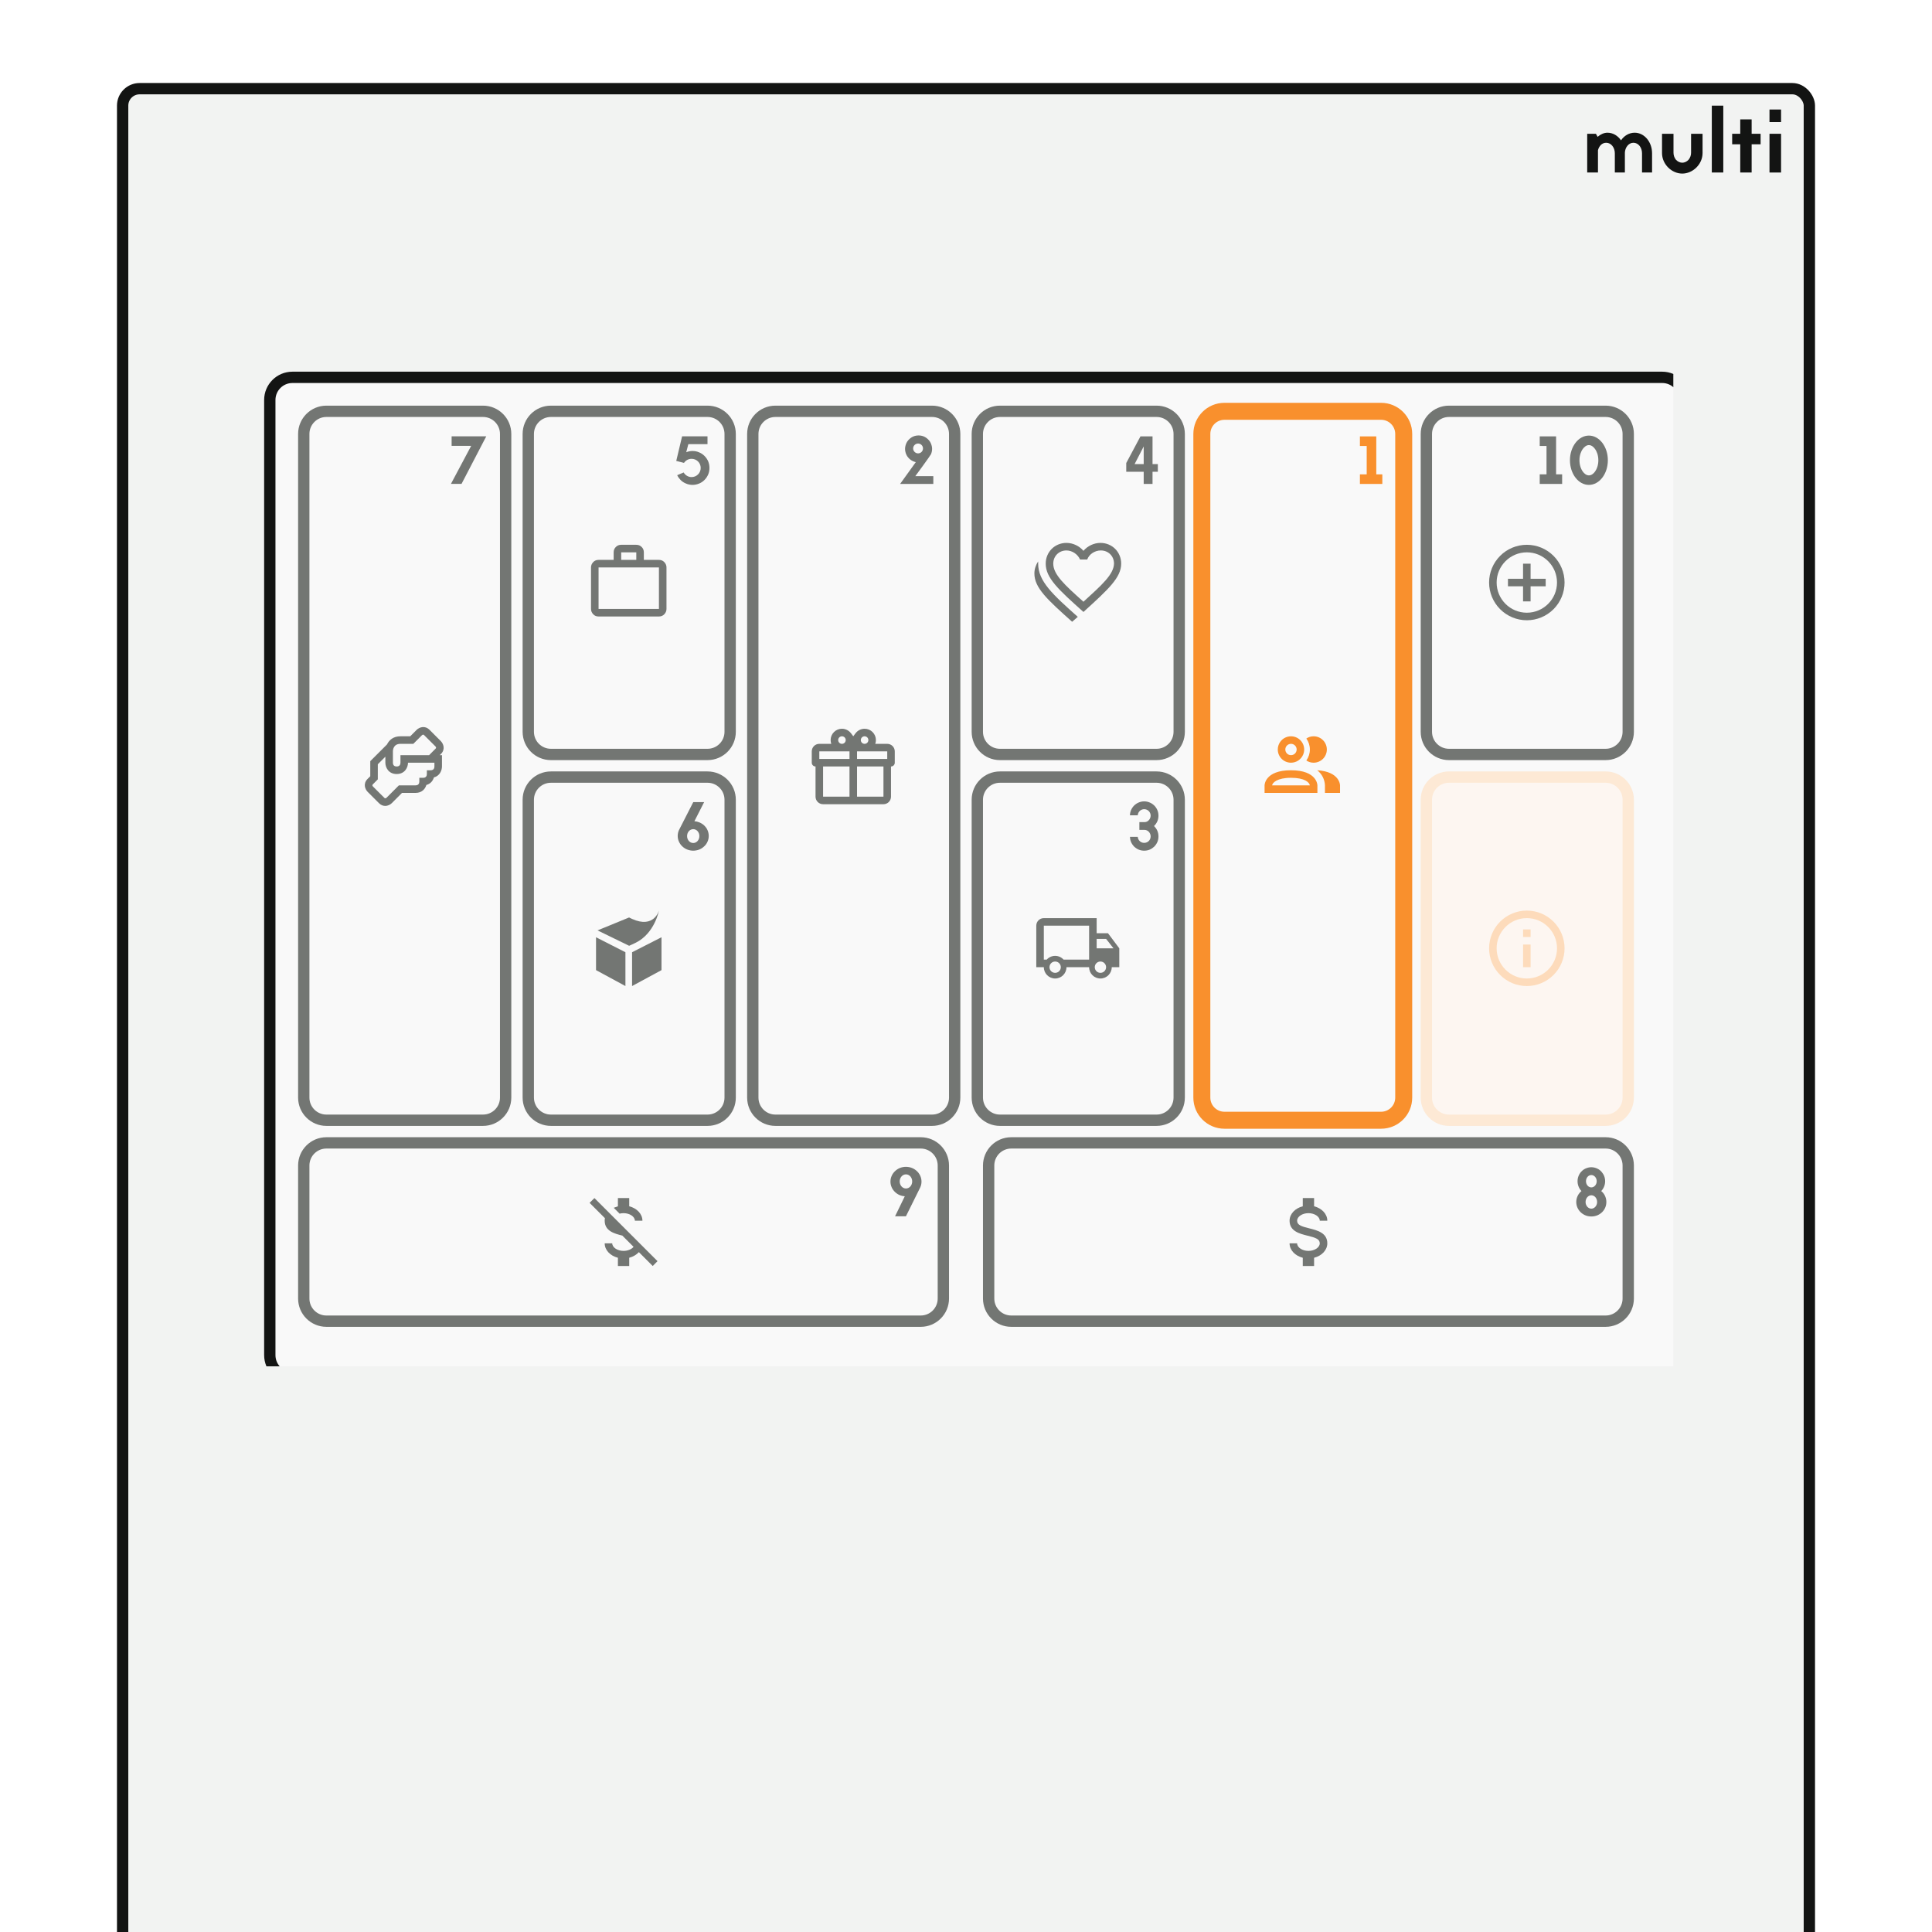<svg width="2048" height="2048" viewBox="0 0 2048 2048" fill="none" xmlns="http://www.w3.org/2000/svg">
<g clip-path="url(#clip0)">
<rect x="130" y="94" width="1788" height="2793" rx="18" fill="#F2F3F2" stroke="#131413" stroke-width="12"/>
<path d="M1693.53 145.047C1696.48 142.476 1700.27 140.667 1703.9 140.667C1709.79 140.667 1714.93 143.809 1718.35 148.762C1721.68 143.809 1727.01 140.667 1732.81 140.667C1742.98 140.667 1751.26 150.382 1751.26 162.476V182.858H1740.61V162.476C1740.61 156.569 1736.9 151.332 1731.48 151.332C1726.14 151.332 1722.63 156.676 1722.44 161.809V182.858H1711.79V162.476C1711.79 156.569 1707.99 151.332 1702.66 151.332C1698 151.332 1695.05 154.952 1693.91 159.238V182.863H1682.5V141.812H1691.73L1693.53 145.047Z" fill="#131413"/>
<path d="M1804.79 162.192C1804.79 174.286 1794.33 184 1783.3 184C1772.17 184 1761.81 174.286 1761.81 162.192V141.813H1773.98V161.908C1773.98 164.602 1774.89 167.216 1776.55 169.336C1778.45 171.336 1780.92 172.48 1783.29 172.48C1785.65 172.48 1788.14 171.336 1789.95 169.336C1791.67 167.248 1792.62 164.62 1792.61 161.908V141.813H1804.78L1804.79 162.192Z" fill="#131413"/>
<path d="M1814.59 182.858V112H1826.76V182.858H1814.59Z" fill="#131413"/>
<path d="M1866.32 141.813V152.955H1856.81V182.858H1844.73V152.953H1836.17V141.813H1844.73V126.572H1856.81V141.813H1866.32Z" fill="#131413"/>
<path d="M1875.73 129.438V116.095H1888V129.438H1875.73ZM1875.73 182.875V141.813H1888V182.875H1875.73Z" fill="#131413"/>
<g clip-path="url(#clip1)">
<g filter="url(#filter0_d)">
<path d="M274 412C274 398.745 284.745 388 298 388H1750C1763.25 388 1774 398.745 1774 412V1424.5C1774 1437.75 1763.25 1448.5 1750 1448.5H298C284.745 1448.5 274 1437.75 274 1424.5V412Z" fill="#F9F9F9"/>
<path d="M298 394H1750V382H298V394ZM1768 412V1424.5H1780V412H1768ZM1750 1442.5H298V1454.5H1750V1442.5ZM280 1424.5V412H268V1424.5H280ZM298 1442.5C288.059 1442.5 280 1434.44 280 1424.5H268C268 1441.07 281.431 1454.5 298 1454.5V1442.5ZM1768 1424.5C1768 1434.44 1759.94 1442.5 1750 1442.5V1454.5C1766.57 1454.5 1780 1441.07 1780 1424.5H1768ZM1750 394C1759.94 394 1768 402.059 1768 412H1780C1780 395.431 1766.57 382 1750 382V394ZM298 382C281.431 382 268 395.431 268 412H280C280 402.059 288.059 394 298 394V382Z" fill="#131413"/>
</g>
<path d="M467.341 799.34C472.341 794.34 470.061 788.5 467.341 785.66L455.341 773.66C450.301 768.66 444.501 770.94 441.661 773.66L434.861 780.5H424.501C416.901 780.5 412.501 784.5 410.261 789.1L392.501 806.86V822.86L389.661 825.66C384.661 830.7 386.941 836.5 389.661 839.34L401.661 851.34C403.821 853.5 406.141 854.3 408.341 854.3C411.181 854.3 413.781 852.9 415.341 851.34L426.141 840.5H440.501C447.301 840.5 450.741 836.26 451.981 832.1C456.501 830.9 458.981 827.46 459.981 824.1C466.181 822.5 468.501 816.62 468.501 812.5V800.5H466.141L467.341 799.34ZM460.501 812.5C460.501 814.3 459.741 816.5 456.501 816.5H452.501V820.5C452.501 822.3 451.741 824.5 448.501 824.5H444.501V828.5C444.501 830.3 443.741 832.5 440.501 832.5H422.861L409.741 845.62C408.501 846.78 407.781 846.1 407.341 845.66L395.381 833.74C394.221 832.5 394.901 831.78 395.341 831.34L400.501 826.14V810.14L408.501 802.14V808.5C408.501 813.34 411.701 820.5 420.501 820.5C429.301 820.5 432.501 813.34 432.501 808.5H460.501V812.5ZM461.661 793.66L454.861 800.5H424.501V808.5C424.501 810.3 423.741 812.5 420.501 812.5C417.261 812.5 416.501 810.3 416.501 808.5V796.5C416.501 794.66 417.181 788.5 424.501 788.5H438.141L447.261 779.38C448.501 778.22 449.221 778.9 449.661 779.34L461.621 791.26C462.781 792.5 462.101 793.22 461.661 793.66Z" fill="#737673"/>
<path d="M478.735 462.528V472.608H499.471L478.015 512.928H489.247L515.455 462.528H478.735Z" fill="#737673"/>
<path d="M346 442H512V430H346V442ZM530 460V1163.5H542V460H530ZM512 1181.5H346V1193.5H512V1181.5ZM328 1163.5V460H316V1163.5H328ZM346 1181.5C336.059 1181.5 328 1173.44 328 1163.5H316C316 1180.07 329.431 1193.5 346 1193.5V1181.5ZM530 1163.5C530 1173.44 521.941 1181.5 512 1181.5V1193.5C528.569 1193.5 542 1180.07 542 1163.5H530ZM512 442C521.941 442 530 450.059 530 460H542C542 443.431 528.569 430 512 430V442ZM346 430C329.431 430 316 443.431 316 460H328C328 450.059 336.059 442 346 442V430Z" fill="#737673"/>
<path d="M698.5 593.5C700.82 593.5 702.7 594.3 704.18 595.86C705.7 597.5 706.5 599.3 706.5 601.5V645.5C706.5 647.7 705.7 649.5 704.18 651.14C702.7 652.7 700.82 653.5 698.5 653.5H634.5C632.18 653.5 630.3 652.7 628.82 651.14C627.3 649.5 626.5 647.7 626.5 645.5V601.5C626.5 599.3 627.3 597.5 628.82 595.86C630.3 594.3 632.18 593.5 634.5 593.5H650.5V585.5C650.5 583.18 651.3 581.3 652.82 579.82C654.3 578.3 656.18 577.5 658.5 577.5H674.5C676.82 577.5 678.7 578.3 680.18 579.82C681.7 581.3 682.5 583.18 682.5 585.5V593.5H698.5ZM634.5 601.5V645.5H698.5V601.5H634.5ZM674.5 593.5V585.5H658.5V593.5H674.5Z" fill="#737673"/>
<path d="M729.674 470.808H749.978V462.528H723.05L716.858 488.592L725.066 490.68C726.794 488.088 729.746 486.36 733.13 486.36C738.458 486.36 742.778 490.68 742.778 496.008C742.778 501.408 738.458 505.728 733.13 505.728C729.53 505.728 726.362 503.712 724.706 500.832L717.866 503.712C718.73 505.584 719.954 507.24 721.394 508.752C723.05 510.408 724.994 511.704 727.154 512.568C729.314 513.504 731.69 514.008 734.138 514.008C736.514 514.008 738.89 513.504 741.122 512.568C743.282 511.704 745.154 510.408 746.81 508.752C748.466 507.096 749.762 505.152 750.698 502.992C751.634 500.832 752.066 498.456 752.066 496.008C752.066 493.632 751.634 491.256 750.698 489.024C749.762 486.864 748.466 484.992 746.81 483.336C745.154 481.68 743.282 480.384 741.122 479.52C738.89 478.512 736.514 478.08 734.138 478.08C731.834 478.08 729.53 478.512 727.442 479.376L729.674 470.808Z" fill="#737673"/>
<path d="M584 442H750V430H584V442ZM768 460V775.75H780V460H768ZM750 793.75H584V805.75H750V793.75ZM566 775.75V460H554V775.75H566ZM584 793.75C574.059 793.75 566 785.691 566 775.75H554C554 792.319 567.431 805.75 584 805.75V793.75ZM768 775.75C768 785.691 759.941 793.75 750 793.75V805.75C766.569 805.75 780 792.319 780 775.75H768ZM750 442C759.941 442 768 450.059 768 460H780C780 443.431 766.569 430 750 430V442ZM584 430C567.431 430 554 443.431 554 460H566C566 450.059 574.059 442 584 442V430Z" fill="#737673"/>
<path d="M670.1 974.13C693.42 984.61 698.5 965.25 698.5 965.25C698.5 965.25 694.06 989.53 673.66 999.45C669.5 1001.49 666.9 1002.57 666.9 1002.57L633.42 986.25L666.9 972.53C666.9 972.53 666.1 972.29 670.1 974.13ZM662.98 1045.25L631.82 1028.37V993.53L662.98 1009.41V1045.25ZM670.02 1045.25L701.22 1028.37V993.53L670.02 1009.41V1045.25Z" fill="#737673"/>
<path d="M746.405 850.278H734.885C734.885 850.278 720.125 879.078 719.693 880.014C718.829 881.958 718.397 884.046 718.397 886.134C718.397 888.222 718.829 890.31 719.693 892.182C720.557 894.054 721.709 895.782 723.221 897.15C724.733 898.59 726.461 899.742 728.477 900.534C730.493 901.326 732.653 901.758 734.885 901.758C737.045 901.758 739.205 901.326 741.293 900.534C743.237 899.742 744.965 898.59 746.477 897.15C747.989 895.782 749.213 894.054 750.005 892.182C750.869 890.31 751.301 888.222 751.301 886.134C751.301 884.046 750.869 881.958 750.005 880.014C749.213 878.142 747.989 876.486 746.477 875.046C744.965 873.606 743.237 872.526 741.293 871.734C739.637 871.086 737.909 870.654 736.109 870.51L746.405 850.278ZM734.885 893.622C731.213 893.622 728.333 890.382 728.333 886.278C728.333 882.174 731.213 878.934 734.885 878.934C738.485 878.934 741.365 882.174 741.365 886.278C741.365 890.382 738.485 893.622 734.885 893.622Z" fill="#737673"/>
<path d="M584 829.75H750V817.75H584V829.75ZM768 847.75V1163.5H780V847.75H768ZM750 1181.5H584V1193.5H750V1181.5ZM566 1163.5V847.75H554V1163.5H566ZM584 1181.5C574.059 1181.5 566 1173.44 566 1163.5H554C554 1180.07 567.431 1193.5 584 1193.5V1181.5ZM768 1163.5C768 1173.44 759.941 1181.5 750 1181.5V1193.5C766.569 1193.5 780 1180.07 780 1163.5H768ZM750 829.75C759.941 829.75 768 837.809 768 847.75H780C780 831.181 766.569 817.75 750 817.75V829.75ZM584 817.75C567.431 817.75 554 831.181 554 847.75H566C566 837.809 574.059 829.75 584 829.75V817.75Z" fill="#737673"/>
<path d="M944.5 812.5V844.5C944.5 846.622 943.657 848.657 942.157 850.157C940.657 851.657 938.622 852.5 936.5 852.5H872.5C870.378 852.5 868.343 851.657 866.843 850.157C865.343 848.657 864.5 846.622 864.5 844.5V812.5C863.439 812.5 862.422 812.079 861.672 811.328C860.921 810.578 860.5 809.561 860.5 808.5V796.5C860.5 794.378 861.343 792.343 862.843 790.843C864.343 789.343 866.378 788.5 868.5 788.5H881.18C880.74 787.26 880.5 785.9 880.5 784.5C880.5 781.317 881.764 778.265 884.015 776.015C886.265 773.764 889.317 772.5 892.5 772.5C896.5 772.5 900.02 774.5 902.22 777.46V777.42L904.5 780.5L906.78 777.42V777.46C908.98 774.5 912.5 772.5 916.5 772.5C919.683 772.5 922.735 773.764 924.985 776.015C927.236 778.265 928.5 781.317 928.5 784.5C928.5 785.9 928.26 787.26 927.82 788.5H940.5C942.622 788.5 944.657 789.343 946.157 790.843C947.657 792.343 948.5 794.378 948.5 796.5V808.5C948.5 809.561 948.079 810.578 947.328 811.328C946.578 812.079 945.561 812.5 944.5 812.5ZM872.5 844.5H900.5V812.5H872.5V844.5ZM936.5 844.5V812.5H908.5V844.5H936.5ZM892.5 780.5C891.439 780.5 890.422 780.921 889.672 781.672C888.921 782.422 888.5 783.439 888.5 784.5C888.5 785.561 888.921 786.578 889.672 787.328C890.422 788.079 891.439 788.5 892.5 788.5C893.561 788.5 894.578 788.079 895.328 787.328C896.079 786.578 896.5 785.561 896.5 784.5C896.5 783.439 896.079 782.422 895.328 781.672C894.578 780.921 893.561 780.5 892.5 780.5ZM916.5 780.5C915.439 780.5 914.422 780.921 913.672 781.672C912.921 782.422 912.5 783.439 912.5 784.5C912.5 785.561 912.921 786.578 913.672 787.328C914.422 788.079 915.439 788.5 916.5 788.5C917.561 788.5 918.578 788.079 919.328 787.328C920.079 786.578 920.5 785.561 920.5 784.5C920.5 783.439 920.079 782.422 919.328 781.672C918.578 780.921 917.561 780.5 916.5 780.5ZM868.5 796.5V804.5H900.5V796.5H868.5ZM908.5 796.5V804.5H940.5V796.5H908.5Z" fill="#737673"/>
<path d="M954.147 513H989.355V504.72H970.275C970.275 504.72 986.187 483.12 986.907 481.464C987.627 479.664 988.059 477.792 988.059 475.848C988.059 473.976 987.627 472.104 986.907 470.304C986.187 468.576 985.179 467.064 983.811 465.768C982.515 464.472 981.003 463.392 979.275 462.672C977.547 461.952 975.675 461.592 973.731 461.592C971.787 461.592 969.915 461.952 968.187 462.672C966.459 463.392 964.947 464.472 963.651 465.768C962.283 467.064 961.275 468.576 960.555 470.304C959.835 472.104 959.403 473.976 959.403 475.848C959.403 477.792 959.835 479.664 960.555 481.464C961.275 483.12 962.283 484.704 963.651 486C964.947 487.296 966.459 488.304 968.187 489.024C968.979 489.384 969.843 489.672 970.779 489.888L954.147 513ZM967.971 475.344C967.971 472.536 970.347 470.16 973.227 470.16C976.107 470.16 978.411 472.536 978.411 475.344C978.411 478.224 976.107 480.6 973.227 480.6C970.347 480.6 967.971 478.224 967.971 475.344Z" fill="#737673"/>
<path d="M822 442H988V430H822V442ZM1006 460V1163.5H1018V460H1006ZM988 1181.5H822V1193.5H988V1181.5ZM804 1163.5V460H792V1163.5H804ZM822 1181.5C812.059 1181.5 804 1173.44 804 1163.5H792C792 1180.07 805.431 1193.5 822 1193.5V1181.5ZM1006 1163.5C1006 1173.44 997.941 1181.5 988 1181.5V1193.5C1004.57 1193.5 1018 1180.07 1018 1163.5H1006ZM988 442C997.941 442 1006 450.059 1006 460H1018C1018 443.431 1004.57 430 988 430V442ZM822 430C805.431 430 792 443.431 792 460H804C804 450.059 812.059 442 822 442V430Z" fill="#737673"/>
<path d="M1142.5 653.9L1136.5 659.1C1110.1 635.5 1096.5 623.1 1096.5 607.9C1096.5 603.1 1098.1 598.7 1100.5 595.1C1100.5 595.9 1100.5 596.7 1100.5 597.5C1100.5 616.3 1116.1 630.3 1142.5 653.9ZM1148.9 637.5C1167.7 620.3 1180.5 609.1 1180.9 597.5C1180.9 589.5 1174.9 583.5 1166.9 583.5C1160.5 583.5 1154.5 587.5 1152.5 593.1H1144.9C1142.5 587.5 1136.5 583.5 1130.5 583.5C1122.5 583.5 1116.5 589.5 1116.5 597.5C1116.5 609.1 1128.9 620.3 1148.1 637.5L1148.5 637.9L1148.9 637.5ZM1166.5 575.5C1178.9 575.5 1188.5 585.1 1188.5 597.5C1188.5 612.3 1174.9 624.7 1148.5 648.7C1122.1 625.1 1108.5 612.7 1108.5 597.5C1108.5 585.1 1118.1 575.5 1130.5 575.5C1137.3 575.5 1144.1 578.7 1148.5 583.9C1152.9 578.7 1159.7 575.5 1166.5 575.5Z" fill="#737673"/>
<path d="M1221.73 491.976V462.6H1208.92L1193.87 490.824V500.112H1212.37V513H1221.73V500.112H1227.35V491.976H1221.73ZM1212.37 473.256V491.976H1202.72L1212.37 473.256Z" fill="#737673"/>
<path d="M1060 442H1226V430H1060V442ZM1244 460V775.75H1256V460H1244ZM1226 793.75H1060V805.75H1226V793.75ZM1042 775.75V460H1030V775.75H1042ZM1060 793.75C1050.06 793.75 1042 785.691 1042 775.75H1030C1030 792.319 1043.43 805.75 1060 805.75V793.75ZM1244 775.75C1244 785.691 1235.94 793.75 1226 793.75V805.75C1242.57 805.75 1256 792.319 1256 775.75H1244ZM1226 442C1235.94 442 1244 450.059 1244 460H1256C1256 443.431 1242.57 430 1226 430V442ZM1060 430C1043.43 430 1030 443.431 1030 460H1042C1042 450.059 1050.06 442 1060 442V430Z" fill="#737673"/>
<path d="M1166.5 1031.25C1169.82 1031.25 1172.5 1028.57 1172.5 1025.25C1172.5 1021.93 1169.82 1019.25 1166.5 1019.25C1163.18 1019.25 1160.5 1021.93 1160.5 1025.25C1160.5 1028.57 1163.18 1031.25 1166.5 1031.25ZM1172.5 995.25H1162.5V1005.25H1180.34L1172.5 995.25ZM1118.5 1031.25C1121.82 1031.25 1124.5 1028.57 1124.5 1025.25C1124.5 1021.93 1121.82 1019.25 1118.5 1019.25C1115.18 1019.25 1112.5 1021.93 1112.5 1025.25C1112.5 1028.57 1115.18 1031.25 1118.5 1031.25ZM1174.5 989.25L1186.5 1005.25V1025.25H1178.5C1178.5 1031.89 1173.14 1037.25 1166.5 1037.25C1159.86 1037.25 1154.5 1031.89 1154.5 1025.25H1130.5C1130.5 1031.89 1125.14 1037.25 1118.5 1037.25C1111.86 1037.25 1106.5 1031.89 1106.5 1025.25H1098.5V981.25C1098.5 976.81 1102.06 973.25 1106.5 973.25H1162.5V989.25H1174.5ZM1106.5 981.25V1017.25H1109.54C1111.74 1014.81 1114.94 1013.25 1118.5 1013.25C1122.06 1013.25 1125.26 1014.81 1127.46 1017.25H1154.5V981.25H1106.5Z" fill="#737673"/>
<path d="M1206.06 864.246C1206.28 860.646 1209.23 857.766 1212.9 857.766C1216.72 857.766 1219.74 860.862 1219.74 864.606C1219.74 868.206 1216.72 871.446 1213.62 871.446H1207.79V879.726H1213.26C1216.86 879.726 1219.74 882.966 1219.74 886.638C1219.74 890.454 1216.72 893.478 1212.9 893.478C1209.23 893.478 1206.28 890.67 1206.06 887.07H1197.78C1197.85 888.942 1198.21 890.814 1198.93 892.542C1199.72 894.342 1200.8 895.926 1202.17 897.366C1203.61 898.734 1205.2 899.814 1207 900.606C1208.87 901.398 1210.88 901.758 1212.9 901.758C1214.92 901.758 1216.93 901.398 1218.8 900.606C1220.6 899.814 1222.19 898.734 1223.63 897.366C1225 895.926 1226.08 894.342 1226.87 892.542C1227.66 890.67 1228.02 888.654 1228.02 886.638C1228.02 884.622 1227.66 882.606 1226.87 880.734C1226.08 878.934 1225 877.35 1223.63 875.91C1223.48 875.838 1223.41 875.766 1223.27 875.622C1223.41 875.55 1223.48 875.406 1223.63 875.334C1225 873.966 1226.08 872.31 1226.87 870.51C1227.66 868.638 1228.02 866.694 1228.02 864.606C1228.02 862.59 1227.66 860.646 1226.87 858.774C1226.08 856.974 1225 855.318 1223.63 853.95C1222.19 852.582 1220.6 851.43 1218.8 850.71C1216.93 849.918 1214.92 849.486 1212.9 849.486C1210.88 849.486 1208.87 849.918 1207 850.71C1205.2 851.43 1203.61 852.582 1202.17 853.95C1200.8 855.318 1199.72 856.974 1198.93 858.774C1198.21 860.502 1197.85 862.302 1197.78 864.246H1206.06Z" fill="#737673"/>
<path d="M1060 829.75H1226V817.75H1060V829.75ZM1244 847.75V1163.5H1256V847.75H1244ZM1226 1181.5H1060V1193.5H1226V1181.5ZM1042 1163.5V847.75H1030V1163.5H1042ZM1060 1181.5C1050.06 1181.5 1042 1173.44 1042 1163.5H1030C1030 1180.07 1043.43 1193.5 1060 1193.5V1181.5ZM1244 1163.5C1244 1173.44 1235.94 1181.5 1226 1181.5V1193.5C1242.57 1193.5 1256 1180.07 1256 1163.5H1244ZM1226 829.75C1235.94 829.75 1244 837.809 1244 847.75H1256C1256 831.181 1242.57 817.75 1226 817.75V829.75ZM1060 817.75C1043.43 817.75 1030 831.181 1030 847.75H1042C1042 837.809 1050.06 829.75 1060 829.75V817.75Z" fill="#737673"/>
<path d="M1384.78 806.14C1387.21 802.745 1388.52 798.675 1388.52 794.5C1388.52 790.325 1387.21 786.255 1384.78 782.86C1387.05 781.308 1389.75 780.485 1392.5 780.5C1396.21 780.5 1399.77 781.975 1402.4 784.6C1405.03 787.226 1406.5 790.787 1406.5 794.5C1406.5 798.213 1405.03 801.774 1402.4 804.399C1399.77 807.025 1396.21 808.5 1392.5 808.5C1389.75 808.515 1387.05 807.692 1384.78 806.14ZM1354.5 794.5C1354.5 791.731 1355.32 789.024 1356.86 786.722C1358.4 784.42 1360.58 782.625 1363.14 781.566C1365.7 780.506 1368.52 780.229 1371.23 780.769C1373.95 781.309 1376.44 782.643 1378.4 784.6C1380.36 786.558 1381.69 789.053 1382.23 791.769C1382.77 794.484 1382.49 797.299 1381.43 799.858C1380.37 802.416 1378.58 804.602 1376.28 806.141C1373.98 807.679 1371.27 808.5 1368.5 808.5C1364.79 808.5 1361.23 807.025 1358.6 804.399C1355.97 801.774 1354.5 798.213 1354.5 794.5ZM1362.5 794.5C1362.5 795.687 1362.85 796.847 1363.51 797.833C1364.17 798.82 1365.11 799.589 1366.2 800.043C1367.3 800.497 1368.51 800.616 1369.67 800.385C1370.83 800.153 1371.9 799.582 1372.74 798.743C1373.58 797.903 1374.15 796.834 1374.38 795.671C1374.62 794.507 1374.5 793.3 1374.04 792.204C1373.59 791.108 1372.82 790.17 1371.83 789.511C1370.85 788.852 1369.69 788.5 1368.5 788.5C1366.91 788.5 1365.38 789.132 1364.26 790.257C1363.13 791.383 1362.5 792.909 1362.5 794.5ZM1396.5 832.5V840.5H1340.5V832.5C1340.5 832.5 1340.5 816.5 1368.5 816.5C1396.5 816.5 1396.5 832.5 1396.5 832.5ZM1388.5 832.5C1387.94 829.38 1383.18 824.5 1368.5 824.5C1353.82 824.5 1348.78 829.74 1348.5 832.5H1388.5ZM1396.3 816.5C1398.75 818.407 1400.76 820.827 1402.17 823.591C1403.59 826.356 1404.38 829.396 1404.5 832.5V840.5H1420.5V832.5C1420.5 832.5 1420.5 817.98 1396.26 816.5H1396.3Z" fill="#F9902D"/>
<path d="M1458.91 502.848V462.6H1441.56V472.752H1448.76V502.848H1441.56V513H1465.32V502.848H1458.91Z" fill="#F9902D"/>
<path d="M1298 445H1464V427H1298V445ZM1479 460V1163.5H1497V460H1479ZM1464 1178.5H1298V1196.5H1464V1178.5ZM1283 1163.5V460H1265V1163.5H1283ZM1298 1178.5C1289.72 1178.5 1283 1171.78 1283 1163.5H1265C1265 1181.73 1279.77 1196.5 1298 1196.5V1178.5ZM1479 1163.5C1479 1171.78 1472.28 1178.5 1464 1178.5V1196.5C1482.23 1196.5 1497 1181.73 1497 1163.5H1479ZM1464 445C1472.28 445 1479 451.716 1479 460H1497C1497 441.775 1482.23 427 1464 427V445ZM1298 427C1279.77 427 1265 441.775 1265 460H1283C1283 451.716 1289.72 445 1298 445V427Z" fill="#F9902D"/>
<path d="M1618.5 649.5C1600.86 649.5 1586.5 635.14 1586.5 617.5C1586.5 599.86 1600.86 585.5 1618.5 585.5C1636.14 585.5 1650.5 599.86 1650.5 617.5C1650.5 635.14 1636.14 649.5 1618.5 649.5ZM1618.5 577.5C1613.25 577.5 1608.05 578.535 1603.19 580.545C1598.34 582.555 1593.93 585.501 1590.22 589.216C1582.72 596.717 1578.5 606.891 1578.5 617.5C1578.5 628.109 1582.72 638.283 1590.22 645.784C1593.93 649.499 1598.34 652.445 1603.19 654.455C1608.05 656.465 1613.25 657.5 1618.5 657.5C1629.11 657.5 1639.28 653.286 1646.79 645.784C1654.29 638.283 1658.5 628.109 1658.5 617.5C1658.5 612.247 1657.47 607.046 1655.46 602.193C1653.45 597.34 1650.5 592.93 1646.79 589.216C1643.07 585.501 1638.66 582.555 1633.81 580.545C1628.96 578.535 1623.75 577.5 1618.5 577.5ZM1622.5 597.5H1614.5V613.5H1598.5V621.5H1614.5V637.5H1622.5V621.5H1638.5V613.5H1622.5V597.5Z" fill="#737673"/>
<path d="M1649.52 502.848V462.6H1632.17V472.752H1639.37V502.848H1632.17V513H1655.93V502.848H1649.52ZM1684.3 461.736C1673.21 461.736 1664.21 473.472 1664.21 487.872C1664.21 502.344 1673.21 514.008 1684.3 514.008C1695.39 514.008 1704.39 502.344 1704.39 487.872C1704.39 473.472 1695.39 461.736 1684.3 461.736ZM1684.3 471.816C1687.25 471.816 1689.48 474.192 1690.49 475.56C1691.64 477 1692.58 478.872 1693.23 480.816C1693.95 483.048 1694.31 485.424 1694.31 487.872C1694.31 490.392 1693.95 492.768 1693.23 494.928C1692.58 496.944 1691.64 498.744 1690.49 500.256C1689.48 501.624 1687.25 503.928 1684.3 503.928C1681.35 503.928 1679.19 501.624 1678.11 500.256C1676.95 498.744 1676.02 496.944 1675.37 494.928C1674.65 492.768 1674.29 490.392 1674.29 487.872C1674.29 485.424 1674.65 483.048 1675.37 480.816C1676.02 478.872 1676.95 477 1678.11 475.56C1679.19 474.192 1681.35 471.816 1684.3 471.816Z" fill="#737673"/>
<path d="M1536 442H1702V430H1536V442ZM1720 460V775.75H1732V460H1720ZM1702 793.75H1536V805.75H1702V793.75ZM1518 775.75V460H1506V775.75H1518ZM1536 793.75C1526.06 793.75 1518 785.691 1518 775.75H1506C1506 792.319 1519.43 805.75 1536 805.75V793.75ZM1720 775.75C1720 785.691 1711.94 793.75 1702 793.75V805.75C1718.57 805.75 1732 792.319 1732 775.75H1720ZM1702 442C1711.94 442 1720 450.059 1720 460H1732C1732 443.431 1718.57 430 1702 430V442ZM1536 430C1519.43 430 1506 443.431 1506 460H1518C1518 450.059 1526.06 442 1536 442V430Z" fill="#737673"/>
<g opacity="0.6">
<path d="M1512 847.75C1512 834.495 1522.75 823.75 1536 823.75H1702C1715.25 823.75 1726 834.495 1726 847.75V1163.5C1726 1176.75 1715.25 1187.5 1702 1187.5H1536C1522.75 1187.5 1512 1176.75 1512 1163.5V847.75Z" fill="#FFF4EB"/>
<path d="M1614.5 993.25H1622.5V985.25H1614.5V993.25ZM1618.5 1037.25C1600.86 1037.25 1586.5 1022.89 1586.5 1005.25C1586.5 987.61 1600.86 973.25 1618.5 973.25C1636.14 973.25 1650.5 987.61 1650.5 1005.25C1650.5 1022.89 1636.14 1037.25 1618.5 1037.25ZM1618.5 965.25C1613.25 965.25 1608.05 966.285 1603.19 968.295C1598.34 970.305 1593.93 973.251 1590.22 976.966C1582.72 984.467 1578.5 994.641 1578.5 1005.25C1578.5 1015.86 1582.72 1026.03 1590.22 1033.53C1593.93 1037.25 1598.34 1040.19 1603.19 1042.21C1608.05 1044.22 1613.25 1045.25 1618.5 1045.25C1629.11 1045.25 1639.28 1041.04 1646.79 1033.53C1654.29 1026.03 1658.5 1015.86 1658.5 1005.25C1658.5 999.997 1657.47 994.796 1655.46 989.943C1653.45 985.09 1650.5 980.68 1646.79 976.966C1643.07 973.251 1638.66 970.305 1633.81 968.295C1628.96 966.285 1623.75 965.25 1618.5 965.25ZM1614.5 1025.25H1622.5V1001.25H1614.5V1025.25Z" fill="#FFC791"/>
<path d="M1536 829.75H1702V817.75H1536V829.75ZM1720 847.75V1163.5H1732V847.75H1720ZM1702 1181.5H1536V1193.5H1702V1181.5ZM1518 1163.5V847.75H1506V1163.5H1518ZM1536 1181.5C1526.06 1181.5 1518 1173.44 1518 1163.5H1506C1506 1180.07 1519.43 1193.5 1536 1193.5V1181.5ZM1720 1163.5C1720 1173.44 1711.94 1181.5 1702 1181.5V1193.5C1718.57 1193.5 1732 1180.07 1732 1163.5H1720ZM1702 829.75C1711.94 829.75 1720 837.809 1720 847.75H1732C1732 831.181 1718.57 817.75 1702 817.75V829.75ZM1536 817.75C1519.43 817.75 1506 831.181 1506 847.75H1518C1518 837.809 1526.06 829.75 1536 829.75V817.75Z" fill="#FFDEBD"/>
</g>
<path d="M625 1275.08L630.12 1270L697 1336.88L691.92 1342L677.24 1327.32C674.76 1330 671.16 1332.2 667 1333.28V1342H655V1333.28C646.88 1331.24 641 1325.16 641 1318H649C649 1322.32 654.48 1326 661 1326C665.52 1326 669.56 1324.24 671.6 1321.68L659.72 1309.8C651.32 1307.68 641 1305 641 1294C641 1293.08 641 1292.2 641.28 1291.36L625 1275.08ZM655 1278.72V1270H667V1278.72C675.12 1280.76 681 1286.84 681 1294H673C673 1289.68 667.52 1286 661 1286C659.52 1286 658.12 1286.2 656.8 1286.52L650.6 1280.32L655 1278.72Z" fill="#737673"/>
<path d="M948.818 1289.29H960.338C960.338 1289.29 975.098 1259.56 975.53 1258.62C976.394 1256.68 976.826 1254.66 976.826 1252.57C976.826 1250.41 976.394 1248.4 975.53 1246.45C974.666 1244.58 973.514 1242.92 972.002 1241.48C970.49 1240.04 968.69 1238.89 966.746 1238.1C964.73 1237.31 962.57 1236.88 960.338 1236.88C958.106 1236.88 955.946 1237.31 953.93 1238.1C951.986 1238.89 950.258 1240.04 948.746 1241.48C947.234 1242.92 946.01 1244.58 945.218 1246.45C944.354 1248.4 943.922 1250.41 943.922 1252.57C943.922 1254.66 944.354 1256.68 945.218 1258.62C946.01 1260.49 947.234 1262.15 948.746 1263.59C950.258 1265.03 951.986 1266.18 953.93 1266.97C955.586 1267.62 957.314 1267.98 959.114 1268.12L948.818 1289.29ZM960.338 1244.87C964.082 1244.87 966.962 1248.25 966.962 1252.36C966.962 1256.53 964.082 1259.84 960.338 1259.84C956.666 1259.84 953.714 1256.53 953.714 1252.36C953.714 1248.25 956.666 1244.87 960.338 1244.87Z" fill="#737673"/>
<path d="M346 1217.5H976V1205.5H346V1217.5ZM994 1235.5V1376.5H1006V1235.5H994ZM976 1394.5H346V1406.5H976V1394.5ZM328 1376.5V1235.5H316V1376.5H328ZM346 1394.5C336.059 1394.5 328 1386.44 328 1376.5H316C316 1393.07 329.431 1406.5 346 1406.5V1394.5ZM994 1376.5C994 1386.44 985.941 1394.5 976 1394.5V1406.5C992.569 1406.5 1006 1393.07 1006 1376.5H994ZM976 1217.5C985.941 1217.5 994 1225.56 994 1235.5H1006C1006 1218.93 992.569 1205.5 976 1205.5V1217.5ZM346 1205.5C329.431 1205.5 316 1218.93 316 1235.5H328C328 1225.56 336.059 1217.5 346 1217.5V1205.5Z" fill="#737673"/>
<path d="M1367 1318H1375C1375 1322.32 1380.48 1326 1387 1326C1393.52 1326 1399 1322.32 1399 1318C1399 1313.6 1394.84 1312 1386.04 1309.88C1377.56 1307.76 1367 1305.12 1367 1294C1367 1286.84 1372.88 1280.76 1381 1278.72V1270H1393V1278.72C1401.12 1280.76 1407 1286.84 1407 1294H1399C1399 1289.68 1393.52 1286 1387 1286C1380.48 1286 1375 1289.68 1375 1294C1375 1298.4 1379.16 1300 1387.96 1302.12C1396.44 1304.24 1407 1306.88 1407 1318C1407 1325.16 1401.12 1331.24 1393 1333.28V1342H1381V1333.28C1372.88 1331.24 1367 1325.16 1367 1318Z" fill="#737673"/>
<path d="M1698.63 1263.73C1698.19 1263.3 1697.76 1262.87 1697.33 1262.51C1697.47 1262.44 1697.55 1262.29 1697.69 1262.22C1700.14 1259.48 1701.51 1255.88 1701.51 1252.14C1701.51 1248.4 1700.14 1244.87 1697.69 1242.13C1696.32 1240.62 1694.81 1239.47 1693.01 1238.68C1691.07 1237.81 1689.05 1237.31 1686.89 1237.31C1684.73 1237.31 1682.71 1237.81 1680.77 1238.68C1678.97 1239.47 1677.46 1240.62 1676.09 1242.13C1673.64 1244.87 1672.27 1248.4 1672.27 1252.14C1672.27 1255.88 1673.64 1259.48 1676.09 1262.22C1676.23 1262.29 1676.31 1262.44 1676.45 1262.51C1675.95 1262.87 1675.59 1263.3 1675.15 1263.73C1672.42 1266.54 1670.91 1270.28 1670.91 1274.17C1670.91 1278.06 1672.42 1281.73 1675.15 1284.61C1676.59 1286.12 1678.32 1287.28 1680.19 1288.14C1682.28 1289.08 1684.59 1289.51 1686.89 1289.51C1689.19 1289.51 1691.43 1289.08 1693.59 1288.14C1695.46 1287.28 1697.19 1286.12 1698.63 1284.61C1701.36 1281.73 1702.8 1278.06 1702.8 1274.17C1702.8 1270.28 1701.36 1266.54 1698.63 1263.73ZM1686.89 1245.59C1689.99 1245.59 1692.58 1248.54 1692.58 1252.14C1692.58 1255.74 1689.99 1258.69 1686.89 1258.69C1683.72 1258.69 1681.2 1255.74 1681.2 1252.14C1681.2 1248.54 1683.72 1245.59 1686.89 1245.59ZM1686.89 1281.23C1683.51 1281.23 1680.77 1278.06 1680.77 1274.17C1680.77 1270.21 1683.51 1267.04 1686.89 1267.04C1690.27 1267.04 1693.01 1270.21 1693.01 1274.17C1693.01 1278.06 1690.27 1281.23 1686.89 1281.23Z" fill="#737673"/>
<path d="M1072 1217.5H1702V1205.5H1072V1217.5ZM1720 1235.5V1376.5H1732V1235.5H1720ZM1702 1394.5H1072V1406.5H1702V1394.5ZM1054 1376.5V1235.5H1042V1376.5H1054ZM1072 1394.5C1062.06 1394.5 1054 1386.44 1054 1376.5H1042C1042 1393.07 1055.43 1406.5 1072 1406.5V1394.5ZM1720 1376.5C1720 1386.44 1711.94 1394.5 1702 1394.5V1406.5C1718.57 1406.5 1732 1393.07 1732 1376.5H1720ZM1702 1217.5C1711.94 1217.5 1720 1225.56 1720 1235.5H1732C1732 1218.93 1718.57 1205.5 1702 1205.5V1217.5ZM1072 1205.5C1055.43 1205.5 1042 1218.93 1042 1235.5H1054C1054 1225.56 1062.06 1217.5 1072 1217.5V1205.5Z" fill="#737673"/>
</g>
</g>
<defs>
<filter id="filter0_d" x="262" y="376" width="1548" height="1108.5" filterUnits="userSpaceOnUse" color-interpolation-filters="sRGB">
<feFlood flood-opacity="0" result="BackgroundImageFix"/>
<feColorMatrix in="SourceAlpha" type="matrix" values="0 0 0 0 0 0 0 0 0 0 0 0 0 0 0 0 0 0 127 0" result="hardAlpha"/>
<feOffset dx="12" dy="12"/>
<feGaussianBlur stdDeviation="12"/>
<feColorMatrix type="matrix" values="0 0 0 0 0 0 0 0 0 0 0 0 0 0 0 0 0 0 0.2 0"/>
<feBlend mode="normal" in2="BackgroundImageFix" result="effect1_dropShadow"/>
<feBlend mode="normal" in="SourceGraphic" in2="effect1_dropShadow" result="shape"/>
</filter>
<clipPath id="clip0">
<rect width="2048" height="2048" fill="white"/>
</clipPath>
<clipPath id="clip1">
<rect width="1500" height="1060.5" fill="white" transform="translate(274 388)"/>
</clipPath>
</defs>
</svg>
